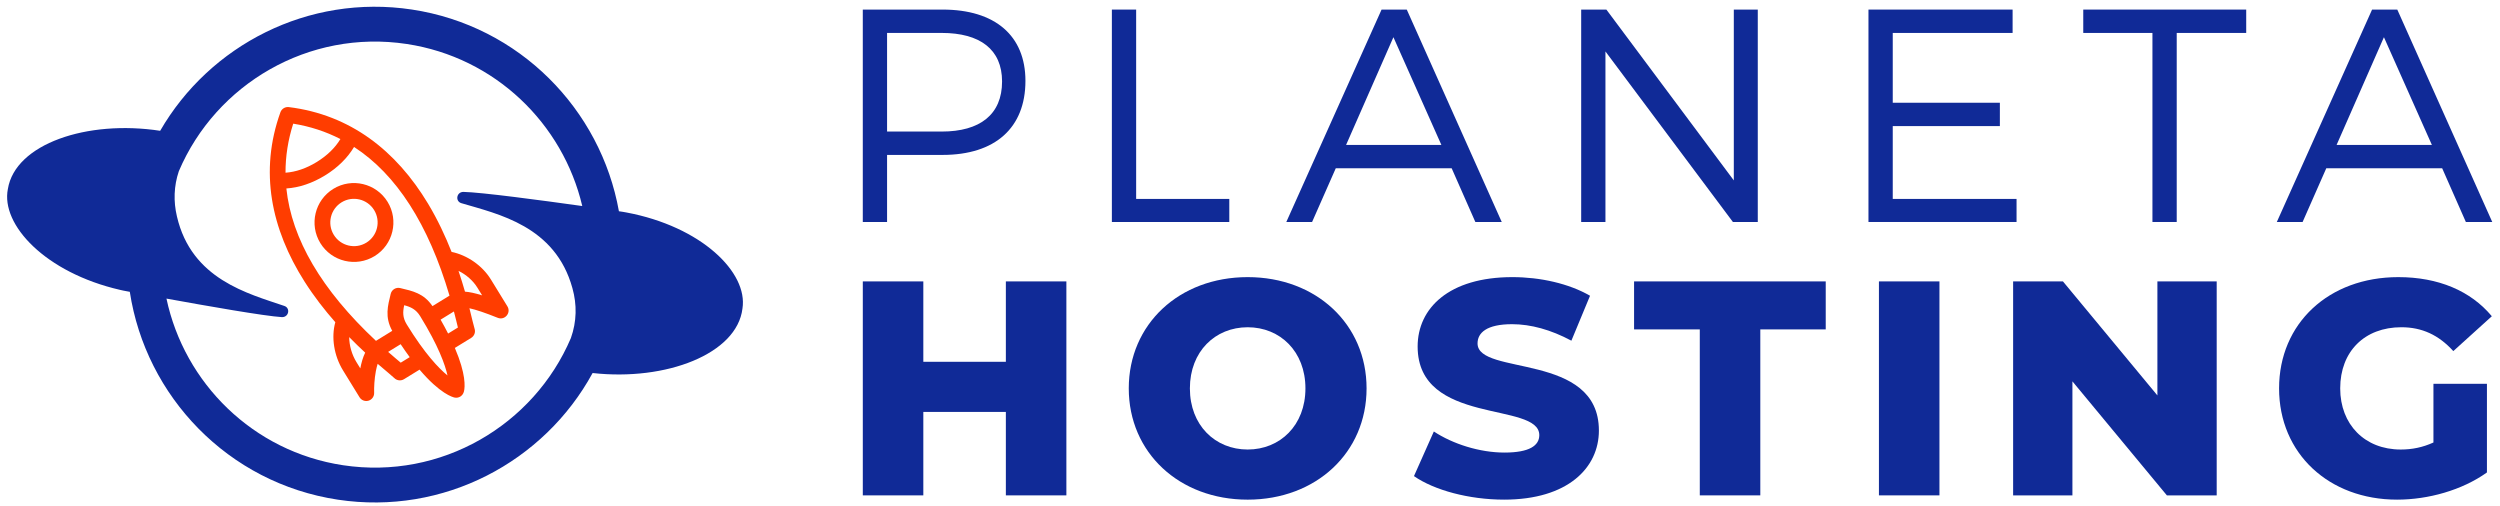 <?xml version="1.0" encoding="UTF-8" standalone="no"?>
<svg
   xmlns:dc="http://purl.org/dc/elements/1.1/"
   xmlns:cc="http://creativecommons.org/ns#"
   xmlns:rdf="http://www.w3.org/1999/02/22-rdf-syntax-ns#"
   xmlns:svg="http://www.w3.org/2000/svg"
   xmlns="http://www.w3.org/2000/svg"
   viewBox="0 0 237.333 48"
   height="48"
   width="237.333"
   xml:space="preserve"
   id="svg2"
   version="1.1"><defs
     id="defs6"><clipPath
       id="clipPath18"
       clipPathUnits="userSpaceOnUse"><path
         id="path16"
         d="M 0,36 H 178 V 0 H 0 Z" /></clipPath></defs><g
     transform="matrix(1.333,0,0,-1.333,0,48)"
     id="g10"><g
       id="g12"><g
         clip-path="url(#clipPath18)"
         id="g14"><g
           transform="translate(63.175,26.64)"
           id="g20"><path
             id="path22"
             style="fill:#102a97;fill-opacity:1;fill-rule:nonzero;stroke:none"
             d="m 0,0 h 3.89 c 2.723,0 4.3,1.21 4.3,3.566 0,2.29 -1.577,3.458 -4.3,3.458 H 0 Z m 3.955,8.687 c 3.738,0 5.899,-1.858 5.899,-5.078 0,-3.349 -2.161,-5.273 -5.899,-5.273 H 0 V -6.44 H -1.729 V 8.687 Z" /></g><g
           transform="translate(87.548,21.842)"
           id="g24"><path
             id="path26"
             style="fill:#102a97;fill-opacity:1;fill-rule:nonzero;stroke:none"
             d="m 0,0 v -1.643 h -8.363 v 15.128 h 1.729 L -6.634,0 Z" /></g><g
           transform="translate(99.236,33.36)"
           id="g28"><path
             id="path30"
             style="fill:#102a97;fill-opacity:1;fill-rule:nonzero;stroke:none"
             d="m 0,0 -3.371,-7.672 h 6.786 z m -4.106,-9.336 -1.686,-3.825 h -1.836 l 6.785,15.128 h 1.794 l 6.764,-15.128 h -1.88 l -1.686,3.825 z" /></g><g
           transform="translate(123.413,20.2)"
           id="g32"><path
             id="path34"
             style="fill:#102a97;fill-opacity:1;fill-rule:nonzero;stroke:none"
             d="M 0,0 -9.077,12.145 V 0 h -1.728 v 15.127 h 1.794 L 0.065,2.961 V 15.127 H 1.772 L 1.772,0 Z" /></g><g
           transform="translate(134.797,33.663)"
           id="g36"><path
             id="path38"
             style="fill:#102a97;fill-opacity:1;fill-rule:nonzero;stroke:none"
             d="M 0,0 V -4.971 H 7.629 V -6.634 H 0 v -5.187 h 8.817 v -1.642 H -1.729 V 1.664 H 8.536 L 8.536,0 Z" /></g><g
           transform="translate(155.021,33.663)"
           id="g40"><path
             id="path42"
             style="fill:#102a97;fill-opacity:1;fill-rule:nonzero;stroke:none"
             d="M 0,0 V -13.463 H -1.729 V 0 H -6.656 V 1.664 H 4.949 L 4.949,0 Z" /></g><g
           transform="translate(169.778,33.36)"
           id="g44"><path
             id="path46"
             style="fill:#102a97;fill-opacity:1;fill-rule:nonzero;stroke:none"
             d="m 0,0 -3.371,-7.672 h 6.786 z m -4.106,-9.336 -1.686,-3.825 h -1.836 l 6.785,15.128 h 1.794 l 6.764,-15.128 h -1.88 l -1.686,3.825 z" /></g><g
           transform="translate(75.945,15.968)"
           id="g48"><path
             id="path50"
             style="fill:#102a97;fill-opacity:1;fill-rule:nonzero;stroke:none"
             d="m 0,0 v -15.238 h -4.31 v 5.943 h -5.878 v -5.943 h -4.31 V 0 h 4.31 v -5.725 h 5.878 l 0,5.725 z" /></g><g
           transform="translate(92.97,8.349)"
           id="g52"><path
             id="path54"
             style="fill:#102a97;fill-opacity:1;fill-rule:nonzero;stroke:none"
             d="m 0,0 c 0,2.634 -1.807,4.354 -4.114,4.354 -2.308,0 -4.115,-1.72 -4.115,-4.354 0,-2.634 1.807,-4.354 4.115,-4.354 C -1.807,-4.354 0,-2.634 0,0 m -12.582,0 c 0,4.572 3.591,7.924 8.468,7.924 4.876,0 8.468,-3.352 8.468,-7.924 0,-4.572 -3.592,-7.924 -8.468,-7.924 -4.877,0 -8.468,3.352 -8.468,7.924" /></g><g
           transform="translate(100.7,2.102)"
           id="g56"><path
             id="path58"
             style="fill:#102a97;fill-opacity:1;fill-rule:nonzero;stroke:none"
             d="M 0,0 1.415,3.178 C 2.764,2.286 4.68,1.676 6.444,1.676 c 1.784,0 2.481,0.501 2.481,1.241 0,2.417 -8.664,0.653 -8.664,6.313 0,2.721 2.221,4.941 6.748,4.941 1.981,0 4.028,-0.457 5.53,-1.327 l -1.328,-3.2 c -1.459,0.783 -2.895,1.175 -4.223,1.175 -1.807,0 -2.46,-0.61 -2.46,-1.371 0,-2.33 8.642,-0.589 8.642,-6.205 0,-2.656 -2.22,-4.919 -6.748,-4.919 C 3.918,-1.676 1.436,-1.002 0,0" /></g><g
           transform="translate(121.055,12.55)"
           id="g60"><path
             id="path62"
             style="fill:#102a97;fill-opacity:1;fill-rule:nonzero;stroke:none"
             d="M 0,0 H -4.68 V 3.418 H 8.969 V 0 H 4.31 V -11.82 H 0 Z" /></g><path
           id="path64"
           style="fill:#102a97;fill-opacity:1;fill-rule:nonzero;stroke:none"
           d="m 133.813,15.968 h 4.31 V 0.73 h -4.31 z" /><g
           transform="translate(157.868,15.968)"
           id="g66"><path
             id="path68"
             style="fill:#102a97;fill-opacity:1;fill-rule:nonzero;stroke:none"
             d="m 0,0 v -15.238 h -3.548 l -6.727,8.12 v -8.12 h -4.223 V 0 h 3.548 l 6.727,-8.12 V 0 Z" /></g><g
           transform="translate(173.304,8.676)"
           id="g70"><path
             id="path72"
             style="fill:#102a97;fill-opacity:1;fill-rule:nonzero;stroke:none"
             d="m 0,0 h 3.81 v -6.313 c -1.764,-1.263 -4.18,-1.937 -6.4,-1.937 -4.855,0 -8.403,3.287 -8.403,7.924 0,4.636 3.548,7.923 8.489,7.923 2.852,0 5.16,-0.979 6.662,-2.786 L 1.415,2.329 c -1.045,1.154 -2.242,1.699 -3.701,1.699 -2.612,0 -4.354,-1.72 -4.354,-4.354 0,-2.569 1.742,-4.355 4.311,-4.355 0.805,0 1.567,0.153 2.329,0.501 z" /></g><g
           transform="translate(32.013,14.954)"
           id="g74"><path
             id="path76"
             style="fill:#ff3d00;fill-opacity:1;fill-rule:nonzero;stroke:none"
             d="M 0,0 -1.214,-0.746 C -1.839,0.17 -2.614,0.326 -3.512,0.54 -3.814,0.612 -4.117,0.426 -4.189,0.124 -4.39,-0.715 -4.627,-1.512 -4.079,-2.507 L -5.238,-3.22 c -3.872,3.625 -6.004,7.255 -6.381,10.853 0.913,0.06 1.855,0.376 2.755,0.929 0.896,0.55 1.6,1.244 2.066,2.027 C -3.778,8.627 -1.502,5.086 0,0 M 1.989,0.563 2.323,0.021 C 1.801,0.183 1.412,0.263 1.102,0.284 0.971,0.74 0.819,1.238 0.641,1.764 1.188,1.496 1.679,1.069 1.989,0.563 M 0.598,-2.271 -0.1,-2.7 c -0.157,0.31 -0.335,0.639 -0.535,0.99 l 0.948,0.584 c 0.149,-0.568 0.2,-0.802 0.285,-1.145 m -3.643,0.22 c -0.303,0.493 -0.285,0.892 -0.182,1.369 0.46,-0.121 0.837,-0.289 1.139,-0.781 1.292,-2.101 1.772,-3.445 1.945,-4.221 -0.628,0.512 -1.623,1.553 -2.902,3.633 m -0.429,-2.723 c -0.205,0.174 -0.464,0.387 -0.897,0.768 l 0.891,0.548 c 0.223,-0.336 0.439,-0.643 0.645,-0.923 z m -2.879,-0.406 -0.275,0.447 c -0.332,0.54 -0.51,1.182 -0.517,1.78 0.398,-0.406 0.782,-0.775 1.139,-1.106 -0.165,-0.339 -0.274,-0.733 -0.347,-1.121 m -4.778,17.428 c 1.2,-0.194 2.32,-0.56 3.361,-1.095 -0.373,-0.622 -0.947,-1.181 -1.683,-1.634 -0.739,-0.454 -1.5,-0.714 -2.226,-0.764 -0.003,1.169 0.179,2.334 0.548,3.493 m -0.313,1.18 c -0.26,0.032 -0.509,-0.121 -0.598,-0.368 -1.512,-4.21 -0.662,-8.31 1.717,-12.056 0.68,-1.072 1.44,-2.042 2.193,-2.896 -0.301,-1.067 -0.098,-2.38 0.547,-3.43 l 1.177,-1.914 c 0.133,-0.217 0.396,-0.317 0.639,-0.245 0.244,0.073 0.409,0.3 0.402,0.554 -0.011,0.382 0.016,0.992 0.123,1.558 0.04,0.207 0.083,0.376 0.128,0.515 0.575,-0.498 1.062,-0.891 1.179,-1.01 0.184,-0.187 0.472,-0.223 0.696,-0.086 l 1.108,0.681 c 1.465,-1.725 2.369,-1.964 2.499,-1.99 0.275,-0.055 0.581,0.096 0.666,0.449 0.072,0.305 0.152,1.211 -0.651,3.087 l 1.165,0.716 c 0.225,0.138 0.323,0.415 0.236,0.664 -0.059,0.17 -0.186,0.747 -0.363,1.445 0.465,-0.1 1.129,-0.325 2.017,-0.681 0.504,-0.202 0.97,0.358 0.688,0.816 L 2.947,1.152 C 2.34,2.139 1.266,2.884 0.147,3.115 -0.292,4.227 -0.841,5.407 -1.528,6.55 c -2.276,3.783 -5.535,6.333 -9.916,6.878" /></g><g
           transform="translate(26.645,21.047)"
           id="g78"><path
             id="path80"
             style="fill:#ff3d00;fill-opacity:1;fill-rule:nonzero;stroke:none"
             d="m 0,0 c 0.487,-0.792 0.239,-1.832 -0.553,-2.319 -0.792,-0.487 -1.833,-0.238 -2.319,0.554 -0.487,0.791 -0.239,1.831 0.553,2.318 C -1.527,1.04 -0.487,0.792 0,0 m -2.908,1.511 c -1.319,-0.812 -1.733,-2.545 -0.922,-3.865 0.812,-1.32 2.545,-1.733 3.865,-0.922 1.32,0.811 1.734,2.545 0.922,3.864 -0.811,1.32 -2.545,1.734 -3.865,0.923" /></g><g
           transform="translate(24.433,2.876)"
           id="g82"><path
             id="path84"
             style="fill:#102a97;fill-opacity:1;fill-rule:nonzero;stroke:none"
             d="m 0,0 c -6.424,0.97 -11.303,5.858 -12.578,11.868 2.898,-0.528 6.979,-1.244 8.227,-1.321 0.495,-0.007 0.609,0.647 0.172,0.796 -2.588,0.887 -6.615,1.892 -7.653,6.375 -0.254,1.075 -0.221,2.164 0.136,3.224 2.645,6.211 9.248,10.112 16.225,9.059 C 10.836,29.049 15.655,24.32 17.035,18.46 14.109,18.87 9.839,19.441 8.561,19.467 8.066,19.453 7.979,18.795 8.422,18.664 11.044,17.885 15.11,17.048 16.333,12.612 16.662,11.44 16.644,10.236 16.224,9.056 13.579,2.846 6.976,-1.053 0,0 m 20.164,18.004 c -0.08,0.015 -0.236,0.042 -0.237,0.042 0,0 -0.101,0.015 -0.282,0.042 -1.293,7.246 -7.073,13.207 -14.745,14.366 -7.379,1.114 -14.398,-2.535 -17.926,-8.636 -5.214,0.8 -10.325,-0.94 -10.846,-4.144 -0.516,-2.55 2.679,-5.963 7.989,-7.185 0.079,-0.018 0.233,-0.052 0.234,-0.052 10e-4,0 0.168,-0.032 0.461,-0.087 1.135,-7.442 6.992,-13.621 14.818,-14.803 7.533,-1.137 14.69,2.689 18.141,9.02 5.245,-0.585 10.284,1.365 10.672,4.589 0.411,2.57 -2.923,5.847 -8.279,6.848" /></g></g></g></g></svg>